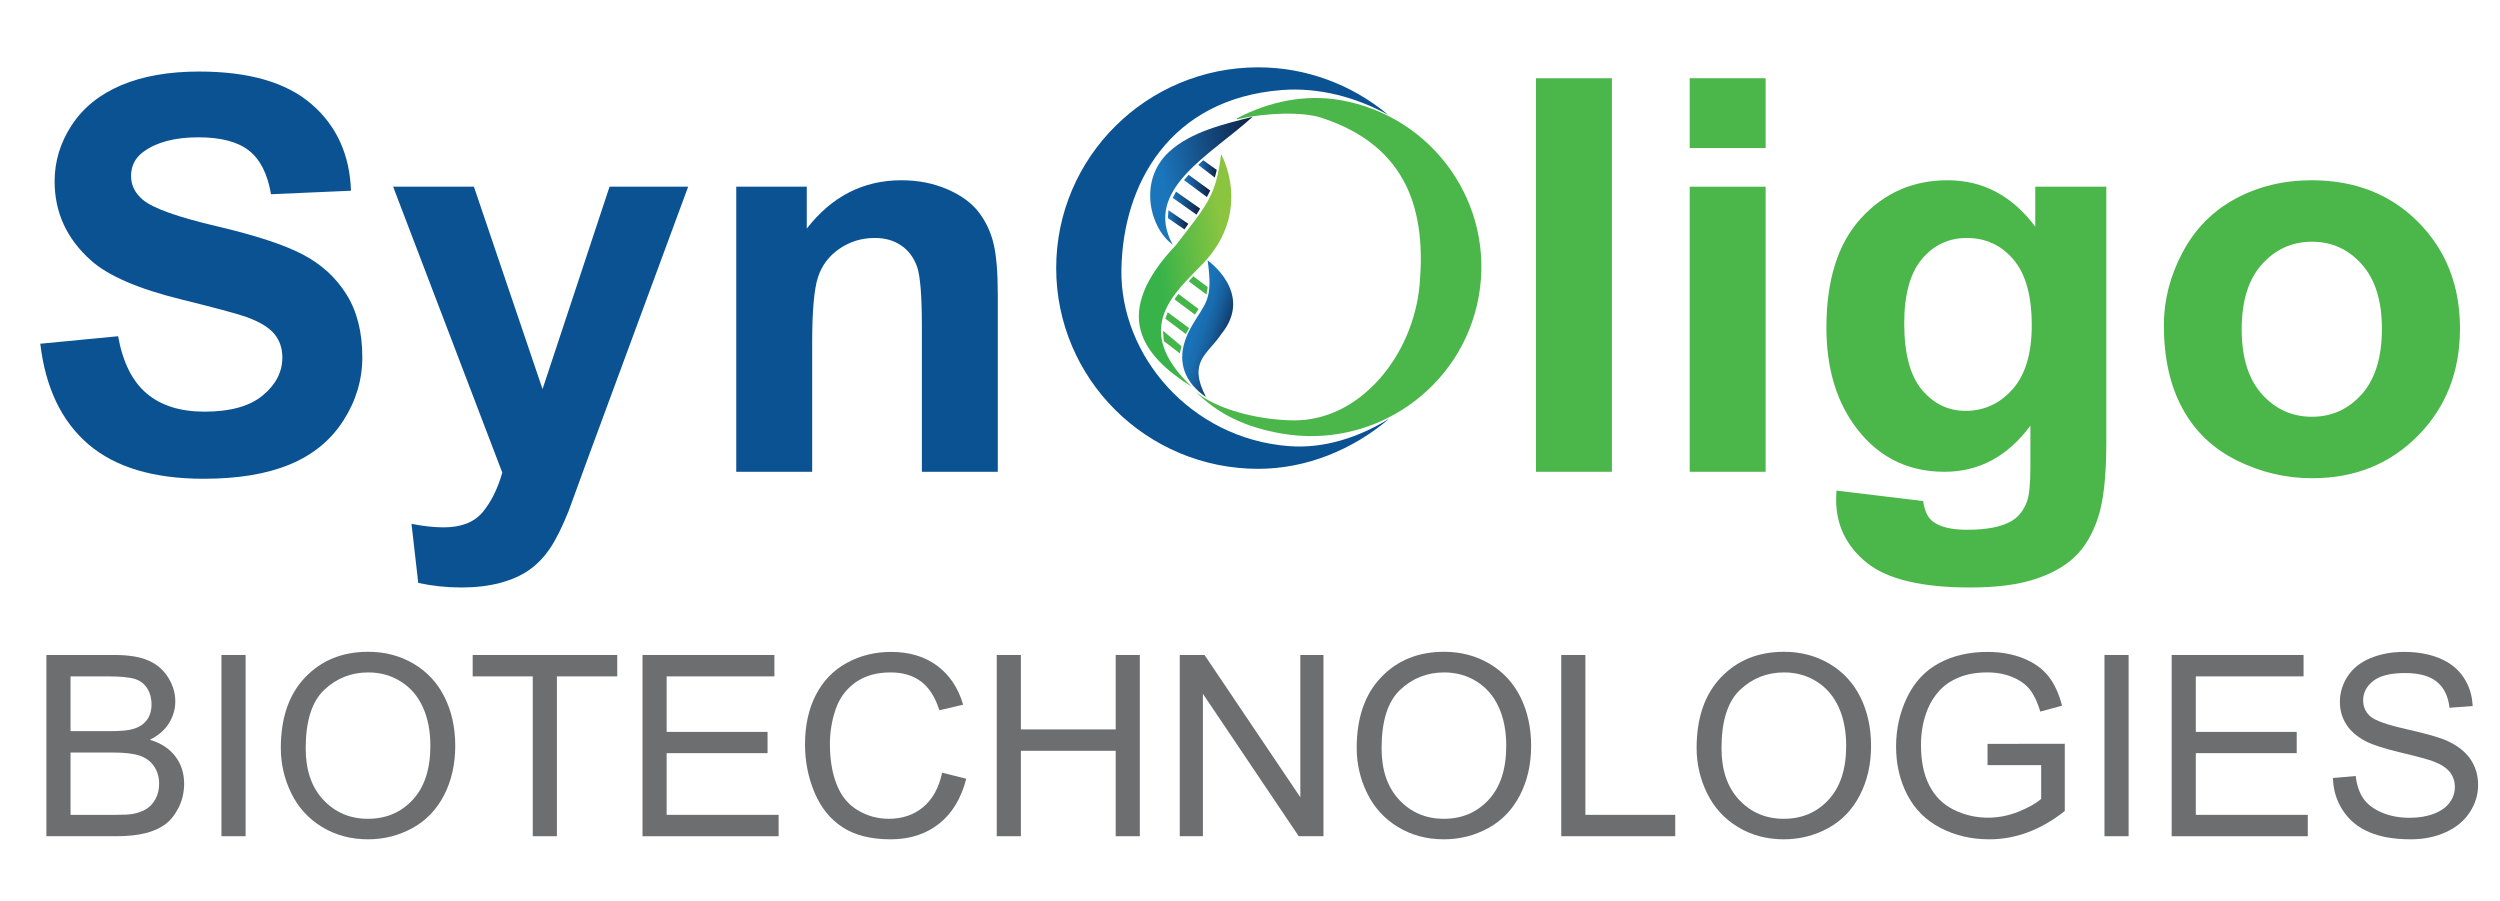 <svg width="172" height="62" viewBox="0 0 172 62" fill="none" xmlns="http://www.w3.org/2000/svg">
<g clip-path="url(#clip0_264_14)">
<path d="M2.771 23.649L8.125 23.132C8.447 24.918 9.1 26.229 10.086 27.066C11.071 27.904 12.4 28.322 14.073 28.322C15.845 28.322 17.18 27.95 18.079 27.205C18.977 26.46 19.426 25.589 19.426 24.592C19.426 23.952 19.238 23.407 18.86 22.957C18.481 22.508 17.821 22.117 16.88 21.784C16.235 21.563 14.767 21.169 12.475 20.602C9.525 19.876 7.456 18.983 6.266 17.924C4.593 16.435 3.757 14.618 3.757 12.476C3.757 11.097 4.15 9.807 4.937 8.607C5.724 7.406 6.858 6.492 8.339 5.864C9.819 5.236 11.607 4.922 13.701 4.922C17.121 4.922 19.696 5.667 21.425 7.157C23.154 8.647 24.061 10.635 24.148 13.122L18.646 13.363C18.41 11.971 17.905 10.971 17.131 10.361C16.356 9.752 15.195 9.447 13.646 9.447C12.047 9.447 10.796 9.773 9.891 10.426C9.308 10.845 9.017 11.405 9.017 12.106C9.017 12.746 9.29 13.295 9.835 13.75C10.529 14.329 12.214 14.932 14.891 15.56C17.568 16.188 19.547 16.837 20.83 17.508C22.112 18.18 23.116 19.097 23.841 20.26C24.566 21.424 24.928 22.861 24.928 24.573C24.928 26.124 24.495 27.577 23.627 28.931C22.76 30.286 21.533 31.293 19.947 31.951C18.361 32.61 16.384 32.939 14.017 32.939C10.572 32.939 7.927 32.148 6.08 30.566C4.233 28.984 3.131 26.678 2.771 23.649Z" fill="#0B5293"/>
<path d="M27.048 12.845H32.605L37.327 26.77L41.937 12.845H47.345L40.375 31.72L39.129 35.137C38.671 36.282 38.234 37.156 37.819 37.76C37.404 38.363 36.927 38.852 36.388 39.228C35.849 39.603 35.186 39.895 34.399 40.105C33.612 40.315 32.723 40.419 31.731 40.419C30.728 40.419 29.743 40.315 28.776 40.105L28.311 36.042C29.129 36.202 29.867 36.282 30.524 36.282C31.738 36.282 32.636 35.928 33.219 35.221C33.801 34.513 34.247 33.611 34.557 32.515L27.047 12.845L27.048 12.845Z" fill="#0B5293"/>
<path d="M68.648 32.459H63.425V22.449C63.425 20.331 63.313 18.961 63.09 18.339C62.867 17.718 62.505 17.234 62.003 16.889C61.501 16.545 60.897 16.372 60.191 16.372C59.286 16.372 58.474 16.619 57.755 17.111C57.037 17.604 56.544 18.256 56.278 19.069C56.011 19.881 55.878 21.384 55.878 23.575V32.459H50.654V12.845H55.506V15.726C57.228 13.51 59.397 12.402 62.012 12.402C63.165 12.402 64.218 12.608 65.172 13.021C66.126 13.433 66.848 13.96 67.337 14.6C67.827 15.24 68.168 15.966 68.36 16.779C68.552 17.591 68.648 18.755 68.648 20.269V32.459Z" fill="#0B5293"/>
<path d="M105.675 32.459V5.384H110.899V32.459H105.675Z" fill="#4BB649"/>
<path d="M116.251 10.185V5.383H121.475V10.185H116.251ZM116.251 32.459V12.845H121.475V32.459H116.251Z" fill="#4BB649"/>
<path d="M126.345 33.752L132.312 34.472C132.411 35.161 132.64 35.636 133 35.894C133.495 36.264 134.276 36.448 135.341 36.448C136.705 36.448 137.727 36.245 138.408 35.839C138.867 35.568 139.214 35.131 139.449 34.527C139.61 34.096 139.691 33.302 139.691 32.145V29.282C138.13 31.4 136.159 32.459 133.78 32.459C131.128 32.459 129.028 31.345 127.479 29.116C126.264 27.355 125.657 25.164 125.657 22.541C125.657 19.253 126.453 16.742 128.045 15.006C129.638 13.269 131.618 12.402 133.985 12.402C136.426 12.402 138.439 13.467 140.026 15.597V12.845H144.915V30.446C144.915 32.761 144.722 34.491 144.338 35.636C143.954 36.781 143.415 37.68 142.721 38.332C142.027 38.985 141.101 39.496 139.942 39.865C138.784 40.235 137.318 40.419 135.546 40.419C132.201 40.419 129.827 39.849 128.427 38.711C127.026 37.572 126.326 36.128 126.326 34.38C126.326 34.207 126.333 33.998 126.345 33.752ZM131.011 22.246C131.011 24.327 131.416 25.851 132.228 26.817C133.04 27.784 134.04 28.267 135.231 28.267C136.507 28.267 137.585 27.771 138.465 26.78C139.345 25.789 139.785 24.321 139.785 22.375C139.785 20.344 139.363 18.835 138.521 17.85C137.678 16.865 136.612 16.373 135.324 16.373C134.072 16.373 133.041 16.856 132.229 17.823C131.417 18.79 131.011 20.264 131.011 22.246L131.011 22.246Z" fill="#4BB649"/>
<path d="M148.874 22.375C148.874 20.651 149.302 18.983 150.157 17.37C151.012 15.757 152.223 14.526 153.791 13.676C155.358 12.827 157.109 12.402 159.042 12.402C162.028 12.402 164.476 13.365 166.384 15.292C168.292 17.219 169.247 19.654 169.247 22.596C169.247 25.564 168.283 28.023 166.356 29.975C164.429 31.926 162.003 32.902 159.079 32.902C157.27 32.902 155.544 32.496 153.902 31.683C152.26 30.87 151.012 29.679 150.157 28.109C149.302 26.54 148.874 24.628 148.874 22.375ZM154.228 22.652C154.228 24.598 154.692 26.087 155.622 27.122C156.551 28.156 157.697 28.673 159.06 28.673C160.424 28.673 161.566 28.156 162.49 27.122C163.413 26.087 163.875 24.585 163.875 22.615C163.875 20.695 163.413 19.217 162.49 18.183C161.567 17.148 160.424 16.631 159.06 16.631C157.697 16.631 156.551 17.148 155.622 18.183C154.692 19.217 154.228 20.707 154.228 22.652Z" fill="#4BB649"/>
<path fill-rule="evenodd" clip-rule="evenodd" d="M95.513 7.905C93.005 5.804 89.835 4.632 86.567 4.632C78.889 4.632 72.666 10.816 72.666 18.444C72.666 26.072 78.889 32.256 86.567 32.256C89.835 32.256 93.051 30.964 95.582 28.801C93.519 30.075 91.124 30.883 88.661 30.692C81.911 30.166 77.056 24.459 77.153 18.542C77.25 12.625 80.507 6.8 88.179 6.195C90.73 5.994 93.311 6.692 95.513 7.905Z" fill="#0B5293"/>
<path fill-rule="evenodd" clip-rule="evenodd" d="M85.1 8.142C87.311 6.98 89.796 6.464 92.233 6.891C98.607 8.008 102.864 14.047 101.74 20.38C100.615 26.713 94.537 30.942 88.163 29.826C85.726 29.399 83.779 28.508 82.207 26.888C82.241 26.9 82.192 26.878 82.32 26.987C83.583 28.068 86.326 28.883 88.954 28.922C93.573 28.991 97.246 24.442 97.671 19.566C98.097 14.69 96.985 10.083 90.91 8.1C89.63 7.682 87.113 7.743 85.125 8.208C85.102 8.215 85.079 8.152 85.1 8.141L85.1 8.142Z" fill="#4BB649"/>
<path fill-rule="evenodd" clip-rule="evenodd" d="M84.009 10.6C84.009 10.6 86.227 14.46 82.793 18.107C80.847 20.128 77.766 22.602 81.993 26.613C78.531 24.421 76.409 21.593 80.924 16.841C82.998 14.129 83.664 13.537 84.009 10.6Z" fill="url(#paint0_linear_264_14)"/>
<path fill-rule="evenodd" clip-rule="evenodd" d="M80.436 10.444C81.94 9.057 84.225 8.534 86.179 8.036C83.344 10.633 78.605 13.031 80.677 16.82C79.162 15.77 78.242 12.467 80.436 10.444Z" fill="url(#paint1_linear_264_14)"/>
<path fill-rule="evenodd" clip-rule="evenodd" d="M82.435 11.342L83.58 12.219L83.713 11.692L82.782 11.026L82.435 11.343V11.342Z" fill="url(#paint2_linear_264_14)"/>
<path fill-rule="evenodd" clip-rule="evenodd" d="M81.459 12.393L83.034 13.558C83.262 13.107 83.034 13.558 83.263 13.108L81.778 12.027L81.459 12.393L81.459 12.393Z" fill="url(#paint3_linear_264_14)"/>
<path fill-rule="evenodd" clip-rule="evenodd" d="M80.683 13.614L82.318 14.768L82.57 14.351L80.91 13.185L80.683 13.614Z" fill="url(#paint4_linear_264_14)"/>
<path fill-rule="evenodd" clip-rule="evenodd" d="M81.758 15.399L80.391 14.467L80.347 15.004L81.49 15.784L81.758 15.399Z" fill="url(#paint5_linear_264_14)"/>
<path fill-rule="evenodd" clip-rule="evenodd" d="M82.096 19.009C82.002 19.113 81.9 19.227 81.788 19.354L83.007 20.266C83.036 20.096 83.064 19.923 83.092 19.752L82.097 19.009L82.096 19.009Z" fill="#44B549"/>
<path fill-rule="evenodd" clip-rule="evenodd" d="M81.075 20.222C80.992 20.333 80.902 20.454 80.803 20.59L82.212 21.648C82.295 21.519 82.378 21.39 82.461 21.26L81.075 20.222Z" fill="#44B549"/>
<path fill-rule="evenodd" clip-rule="evenodd" d="M80.335 21.479C80.286 21.614 80.234 21.761 80.177 21.925L81.59 22.987C81.663 22.849 81.736 22.711 81.809 22.573L80.335 21.479Z" fill="#44B549"/>
<path fill-rule="evenodd" clip-rule="evenodd" d="M80.01 22.747C80.027 22.964 80.047 23.201 80.07 23.465L81.173 24.313C81.21 24.149 81.248 23.985 81.285 23.821L80.01 22.747H80.01Z" fill="#44B549"/>
<path fill-rule="evenodd" clip-rule="evenodd" d="M83.084 17.913C83.084 17.913 86.298 20.166 84.035 22.97C83.09 24.395 81.692 24.852 82.972 27.317C81.719 26.467 80.534 24.874 82.048 22.342C82.94 20.798 83.474 20.657 83.084 17.913Z" fill="url(#paint6_linear_264_14)"/>
<path d="M3.192 57.532V45.063H7.9C8.859 45.063 9.628 45.19 10.207 45.442C10.786 45.694 11.24 46.083 11.568 46.607C11.896 47.132 12.061 47.681 12.061 48.253C12.061 48.786 11.915 49.288 11.624 49.758C11.333 50.229 10.894 50.609 10.306 50.898C11.065 51.119 11.648 51.496 12.056 52.03C12.464 52.563 12.668 53.192 12.668 53.918C12.668 54.502 12.544 55.045 12.296 55.547C12.047 56.048 11.741 56.435 11.376 56.707C11.011 56.98 10.552 57.185 10.002 57.324C9.451 57.463 8.776 57.532 7.977 57.532H3.192ZM4.853 50.303H7.567C8.303 50.303 8.83 50.255 9.15 50.158C9.572 50.034 9.891 49.826 10.105 49.537C10.319 49.248 10.425 48.885 10.425 48.448C10.425 48.035 10.326 47.67 10.126 47.355C9.926 47.041 9.641 46.825 9.27 46.709C8.899 46.593 8.262 46.534 7.361 46.534H4.853V50.303L4.853 50.303ZM4.853 56.061H7.977C8.514 56.061 8.89 56.041 9.107 56.002C9.489 55.934 9.809 55.82 10.066 55.661C10.323 55.502 10.534 55.272 10.699 54.968C10.865 54.665 10.947 54.315 10.947 53.918C10.947 53.453 10.828 53.049 10.588 52.706C10.348 52.362 10.016 52.121 9.591 51.983C9.165 51.843 8.553 51.774 7.754 51.774H4.853L4.853 56.061Z" fill="#6C6E70"/>
<path d="M15.236 57.532V45.063H16.897V57.532H15.236Z" fill="#6C6E70"/>
<path d="M19.32 51.46C19.32 49.39 19.879 47.77 20.997 46.599C22.116 45.428 23.56 44.843 25.329 44.843C26.488 44.843 27.532 45.118 28.462 45.668C29.392 46.218 30.102 46.984 30.589 47.968C31.077 48.952 31.321 50.068 31.321 51.315C31.321 52.58 31.064 53.711 30.551 54.709C30.037 55.707 29.31 56.462 28.368 56.976C27.426 57.489 26.41 57.745 25.32 57.745C24.139 57.745 23.083 57.462 22.153 56.895C21.223 56.328 20.518 55.554 20.039 54.573C19.559 53.592 19.32 52.554 19.32 51.46V51.46ZM21.032 51.485C21.032 52.988 21.438 54.172 22.252 55.036C23.065 55.901 24.085 56.333 25.312 56.333C26.562 56.333 27.59 55.897 28.398 55.024C29.205 54.151 29.609 52.911 29.609 51.307C29.609 50.292 29.436 49.406 29.091 48.649C28.746 47.892 28.241 47.305 27.576 46.888C26.912 46.471 26.165 46.263 25.338 46.263C24.162 46.263 23.151 46.665 22.303 47.467C21.456 48.269 21.032 49.609 21.032 51.485Z" fill="#6C6E70"/>
<path d="M36.654 57.532V46.535H32.52V45.063H42.467V46.535H38.315V57.532H36.654Z" fill="#6C6E70"/>
<path d="M44.205 57.532V45.063H53.279V46.535H45.865V50.354H52.808V51.817H45.865V56.061H53.57V57.533H44.205V57.532Z" fill="#6C6E70"/>
<path d="M64.818 53.161L66.478 53.577C66.13 54.933 65.504 55.966 64.6 56.678C63.695 57.389 62.589 57.745 61.282 57.745C59.93 57.745 58.83 57.472 57.983 56.924C57.135 56.377 56.49 55.584 56.048 54.547C55.606 53.509 55.385 52.395 55.385 51.205C55.385 49.906 55.635 48.773 56.134 47.806C56.633 46.84 57.344 46.105 58.266 45.604C59.187 45.102 60.202 44.851 61.309 44.851C62.564 44.851 63.62 45.168 64.476 45.803C65.332 46.439 65.928 47.331 66.265 48.483L64.63 48.865C64.339 47.958 63.916 47.297 63.363 46.883C62.81 46.47 62.113 46.262 61.275 46.262C60.31 46.262 59.504 46.492 58.856 46.951C58.209 47.411 57.754 48.028 57.491 48.801C57.229 49.575 57.097 50.374 57.097 51.196C57.097 52.256 57.253 53.182 57.564 53.973C57.875 54.764 58.358 55.355 59.015 55.746C59.671 56.138 60.382 56.333 61.146 56.333C62.076 56.333 62.864 56.067 63.509 55.534C64.154 55.001 64.591 54.21 64.819 53.161H64.818Z" fill="#6C6E70"/>
<path d="M68.576 57.532V45.063H70.237V50.184H76.76V45.063H78.42V57.532H76.76V51.655H70.237V57.532H68.576Z" fill="#6C6E70"/>
<path d="M81.168 57.532V45.063H82.872L89.463 54.853V45.063H91.055V57.532H89.352L82.76 47.734V57.532H81.168H81.168Z" fill="#6C6E70"/>
<path d="M93.341 51.46C93.341 49.39 93.9 47.77 95.019 46.599C96.137 45.428 97.581 44.843 99.35 44.843C100.509 44.843 101.553 45.118 102.483 45.668C103.413 46.218 104.122 46.984 104.61 47.968C105.098 48.952 105.342 50.068 105.342 51.315C105.342 52.58 105.085 53.711 104.572 54.709C104.058 55.707 103.331 56.462 102.389 56.976C101.447 57.489 100.431 57.745 99.341 57.745C98.16 57.745 97.104 57.462 96.174 56.895C95.244 56.328 94.539 55.554 94.06 54.573C93.58 53.592 93.341 52.554 93.341 51.46V51.46ZM95.053 51.485C95.053 52.988 95.459 54.172 96.273 55.036C97.086 55.901 98.106 56.333 99.333 56.333C100.583 56.333 101.611 55.897 102.419 55.024C103.226 54.151 103.63 52.911 103.63 51.307C103.63 50.292 103.457 49.406 103.112 48.649C102.767 47.892 102.262 47.305 101.597 46.888C100.932 46.471 100.186 46.263 99.359 46.263C98.183 46.263 97.172 46.665 96.324 47.467C95.477 48.269 95.053 49.609 95.053 51.485H95.053Z" fill="#6C6E70"/>
<path d="M107.414 57.532V45.063H109.075V56.061H115.256V57.532H107.414Z" fill="#6C6E70"/>
<path d="M116.727 51.46C116.727 49.39 117.287 47.77 118.405 46.599C119.524 45.428 120.968 44.843 122.737 44.843C123.895 44.843 124.939 45.118 125.87 45.668C126.8 46.218 127.509 46.984 127.997 47.968C128.485 48.952 128.729 50.068 128.729 51.315C128.729 52.58 128.472 53.711 127.958 54.709C127.445 55.707 126.717 56.462 125.776 56.976C124.834 57.489 123.818 57.745 122.728 57.745C121.547 57.745 120.491 57.462 119.561 56.895C118.631 56.328 117.926 55.554 117.446 54.573C116.967 53.592 116.727 52.554 116.727 51.46V51.46ZM118.44 51.485C118.44 52.988 118.846 54.172 119.659 55.036C120.472 55.901 121.493 56.333 122.72 56.333C123.97 56.333 124.998 55.897 125.806 55.024C126.613 54.151 127.017 52.911 127.017 51.307C127.017 50.292 126.844 49.406 126.499 48.649C126.154 47.892 125.649 47.305 124.984 46.888C124.319 46.471 123.573 46.263 122.746 46.263C121.57 46.263 120.559 46.665 119.711 47.467C118.863 48.269 118.44 49.609 118.44 51.485H118.44Z" fill="#6C6E70"/>
<path d="M136.742 52.642V51.179L142.058 51.171V55.797C141.242 56.444 140.4 56.93 139.533 57.256C138.665 57.582 137.775 57.745 136.862 57.745C135.629 57.745 134.509 57.483 133.502 56.958C132.495 56.434 131.734 55.675 131.221 54.683C130.707 53.691 130.45 52.583 130.45 51.358C130.45 50.144 130.706 49.011 131.216 47.96C131.727 46.908 132.462 46.127 133.421 45.616C134.379 45.106 135.484 44.851 136.734 44.851C137.641 44.851 138.461 44.997 139.195 45.289C139.928 45.581 140.503 45.988 140.92 46.509C141.336 47.031 141.653 47.712 141.87 48.551L140.372 48.959C140.184 48.324 139.95 47.825 139.67 47.462C139.39 47.099 138.991 46.809 138.472 46.59C137.952 46.372 137.376 46.262 136.742 46.262C135.983 46.262 135.327 46.377 134.774 46.607C134.22 46.837 133.773 47.139 133.434 47.513C133.094 47.887 132.83 48.298 132.642 48.746C132.322 49.517 132.163 50.353 132.163 51.255C132.163 52.366 132.355 53.296 132.74 54.045C133.125 54.793 133.686 55.349 134.423 55.712C135.159 56.074 135.941 56.256 136.768 56.256C137.487 56.256 138.189 56.118 138.874 55.843C139.559 55.569 140.078 55.275 140.432 54.963V52.642H136.742L136.742 52.642Z" fill="#6C6E70"/>
<path d="M144.788 57.532V45.063H146.449V57.532H144.788Z" fill="#6C6E70"/>
<path d="M149.411 57.532V45.063H158.485V46.535H151.072V50.354H158.014V51.817H151.072V56.061H158.776V57.533H149.411V57.532Z" fill="#6C6E70"/>
<path d="M160.505 53.526L162.071 53.39C162.146 54.014 162.318 54.526 162.59 54.925C162.861 55.325 163.281 55.648 163.852 55.895C164.422 56.141 165.065 56.264 165.778 56.264C166.411 56.264 166.97 56.171 167.456 55.984C167.94 55.797 168.302 55.54 168.539 55.214C168.775 54.888 168.894 54.532 168.894 54.147C168.894 53.755 168.78 53.414 168.551 53.122C168.323 52.83 167.947 52.585 167.422 52.386C167.085 52.256 166.34 52.053 165.187 51.778C164.034 51.503 163.227 51.243 162.765 51C162.165 50.688 161.719 50.301 161.425 49.839C161.131 49.377 160.984 48.859 160.984 48.286C160.984 47.657 161.164 47.069 161.523 46.521C161.883 45.974 162.408 45.559 163.098 45.275C163.789 44.992 164.556 44.85 165.401 44.85C166.331 44.85 167.151 44.999 167.862 45.297C168.573 45.594 169.119 46.033 169.501 46.611C169.883 47.189 170.089 47.844 170.118 48.575L168.526 48.695C168.44 47.907 168.15 47.311 167.657 46.908C167.163 46.506 166.434 46.305 165.469 46.305C164.465 46.305 163.733 46.488 163.274 46.853C162.814 47.219 162.585 47.66 162.585 48.176C162.585 48.624 162.748 48.992 163.073 49.281C163.392 49.571 164.227 49.867 165.576 50.17C166.926 50.474 167.852 50.739 168.355 50.965C169.085 51.3 169.624 51.724 169.972 52.237C170.32 52.75 170.494 53.342 170.494 54.011C170.494 54.674 170.303 55.299 169.921 55.886C169.539 56.473 168.989 56.929 168.273 57.255C167.557 57.581 166.751 57.745 165.855 57.745C164.719 57.745 163.768 57.58 163 57.251C162.232 56.922 161.631 56.428 161.194 55.767C160.757 55.107 160.527 54.36 160.505 53.526L160.505 53.526Z" fill="#6C6E70"/>
</g>
<defs>
<linearGradient id="paint0_linear_264_14" x1="79.813" y1="19.032" x2="84.42" y2="18.409" gradientUnits="userSpaceOnUse">
<stop stop-color="#37B34A"/>
<stop offset="1" stop-color="#8BC540"/>
</linearGradient>
<linearGradient id="paint1_linear_264_14" x1="80.188" y1="13.134" x2="86.929" y2="11.646" gradientUnits="userSpaceOnUse">
<stop stop-color="#1B75BB"/>
<stop offset="1" stop-color="#0E2145"/>
</linearGradient>
<linearGradient id="paint2_linear_264_14" x1="82.495" y1="11.665" x2="83.67" y2="11.591" gradientUnits="userSpaceOnUse">
<stop stop-color="#1B75BB"/>
<stop offset="1" stop-color="#0E2145"/>
</linearGradient>
<linearGradient id="paint3_linear_264_14" x1="81.533" y1="12.842" x2="83.198" y2="12.746" gradientUnits="userSpaceOnUse">
<stop stop-color="#1B75BB"/>
<stop offset="1" stop-color="#0E2145"/>
</linearGradient>
<linearGradient id="paint4_linear_264_14" x1="80.757" y1="14.025" x2="82.502" y2="13.925" gradientUnits="userSpaceOnUse">
<stop stop-color="#1B75BB"/>
<stop offset="1" stop-color="#0E2145"/>
</linearGradient>
<linearGradient id="paint5_linear_264_14" x1="80.399" y1="15.152" x2="81.706" y2="15.086" gradientUnits="userSpaceOnUse">
<stop stop-color="#1B75BB"/>
<stop offset="1" stop-color="#0E2145"/>
</linearGradient>
<linearGradient id="paint6_linear_264_14" x1="81.687" y1="22.192" x2="84.77" y2="23.177" gradientUnits="userSpaceOnUse">
<stop stop-color="#1B75BB"/>
<stop offset="0.212" stop-color="#1A72B7"/>
<stop offset="0.392" stop-color="#196BAD"/>
<stop offset="0.561" stop-color="#175E9B"/>
<stop offset="0.724" stop-color="#144C82"/>
<stop offset="0.879" stop-color="#113663"/>
<stop offset="1" stop-color="#0E2145"/>
</linearGradient>
<clipPath id="clip0_264_14">
<rect width="172" height="62" fill="white"/>
</clipPath>
</defs>
</svg>
